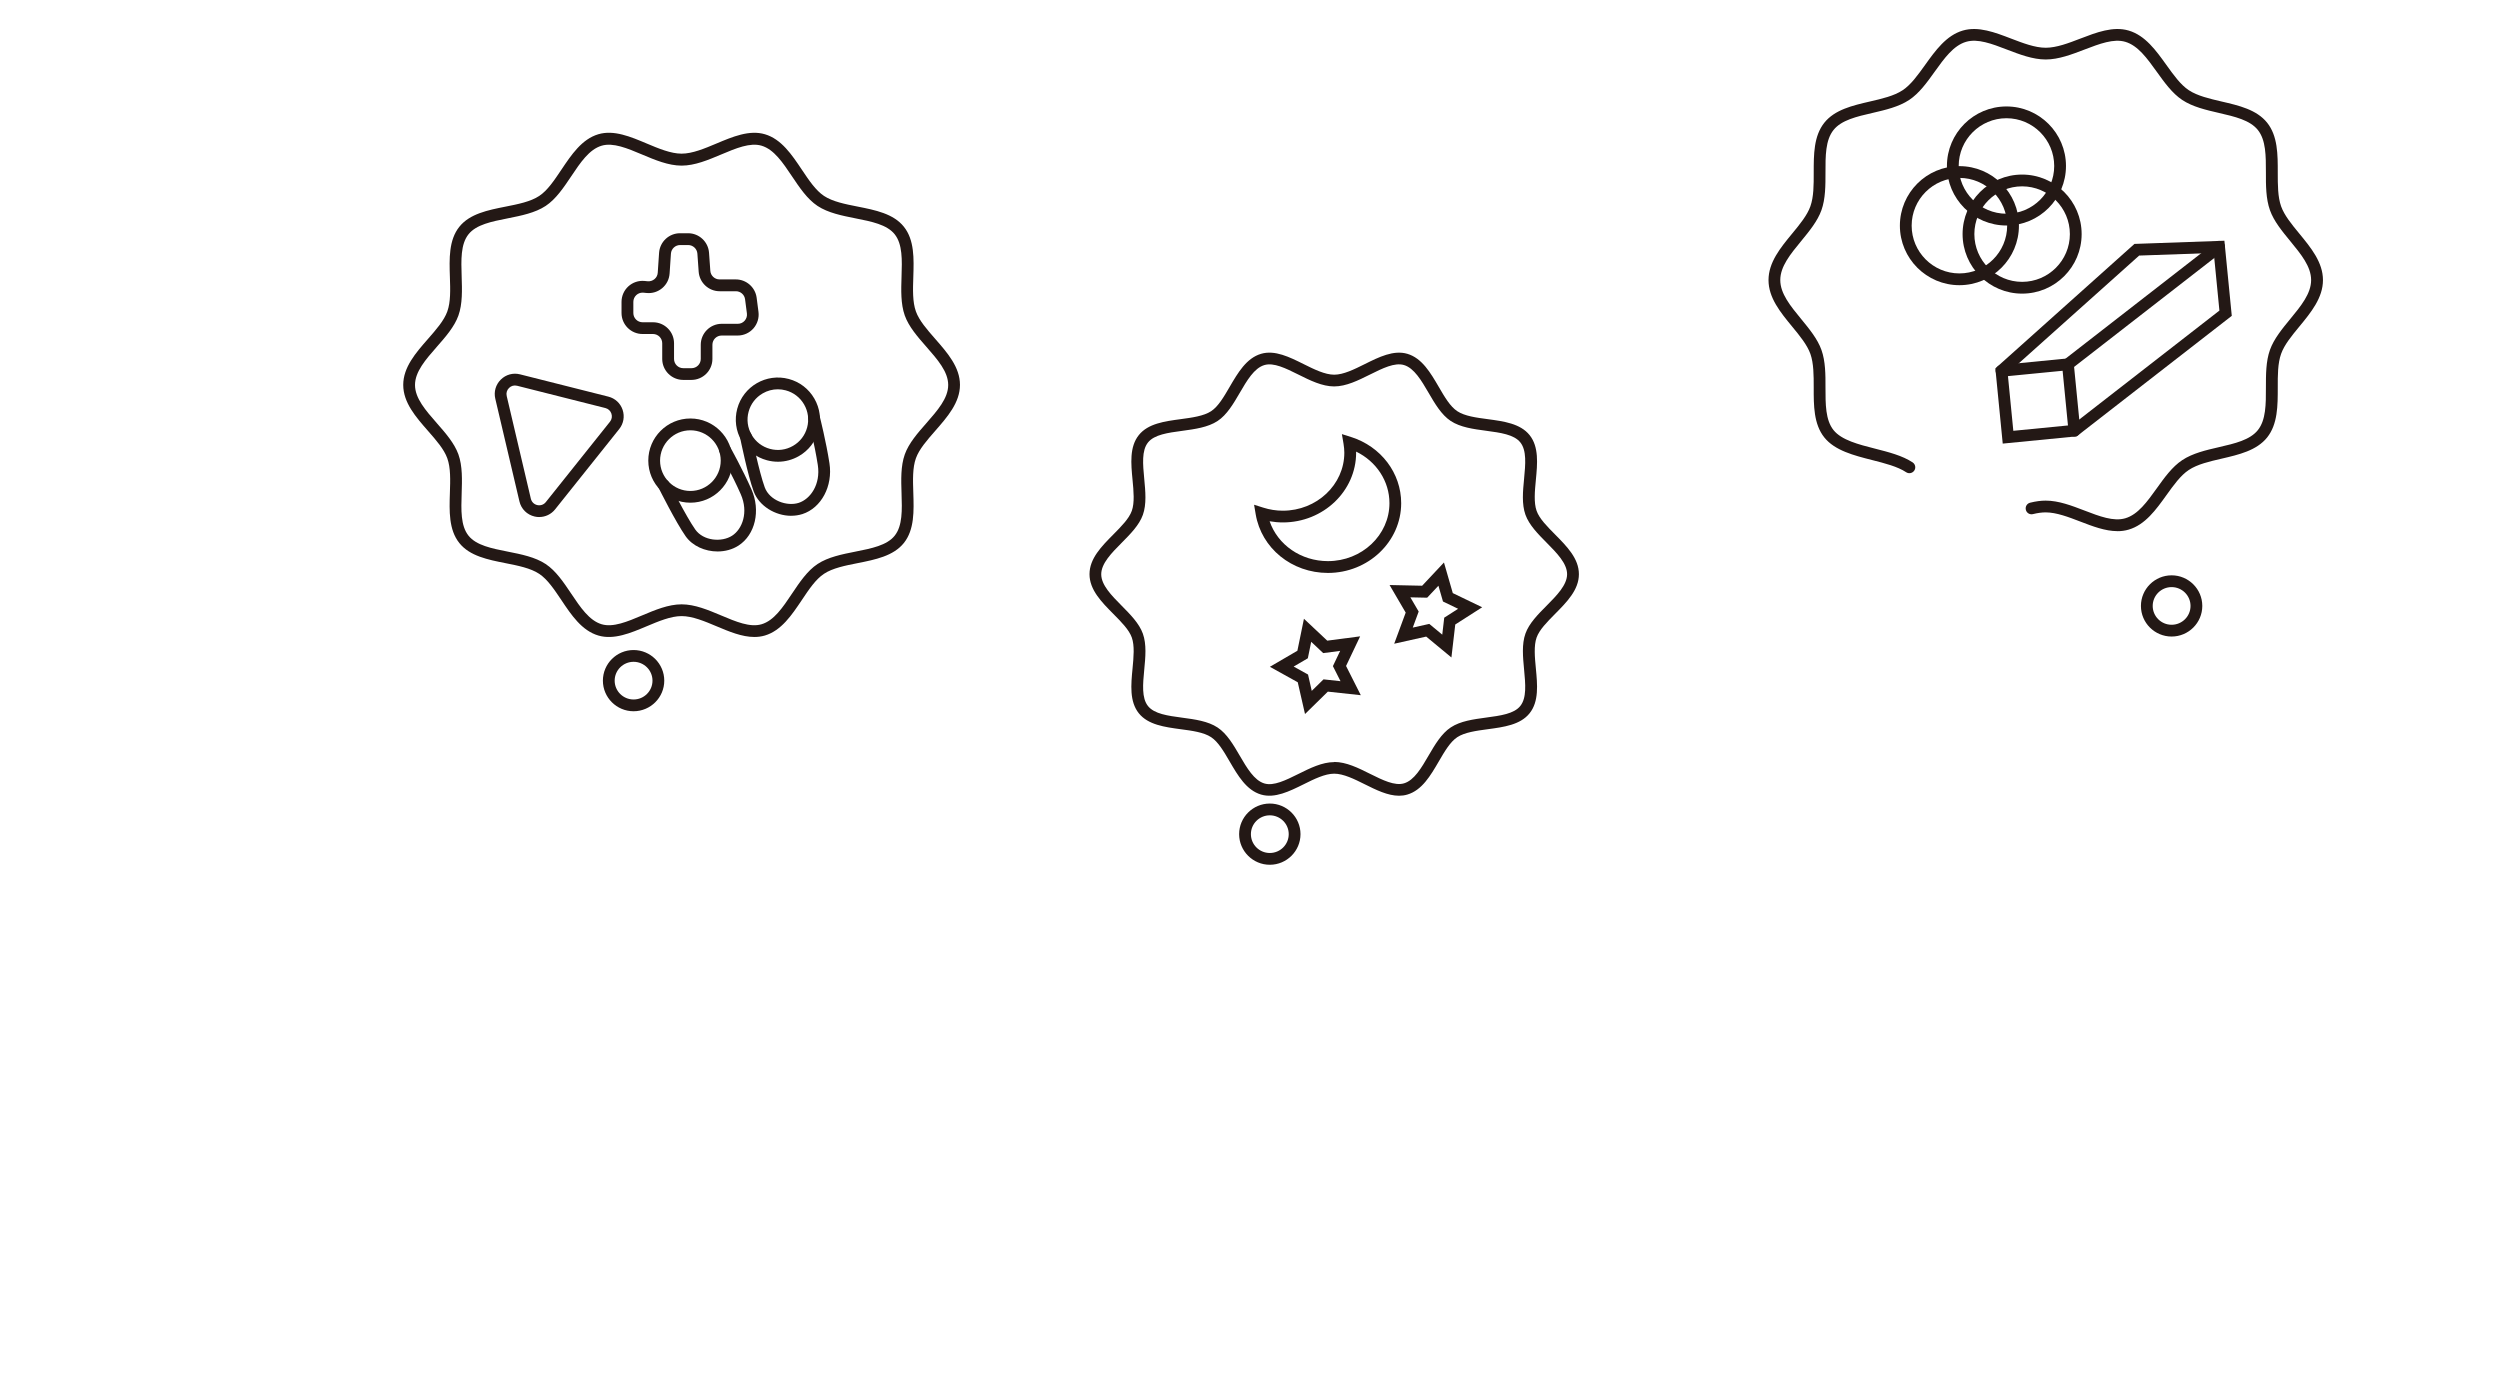 <svg width="344" height="190" viewBox="0 0 344 190" fill="none" xmlns="http://www.w3.org/2000/svg">
<path d="M74.205 71.147C74 71.147 73.789 71.126 73.579 71.077C72.526 70.839 71.716 70.04 71.473 68.987L68.152 54.862C67.926 53.901 68.212 52.919 68.914 52.228C69.616 51.536 70.604 51.267 71.559 51.51L83.708 54.576C84.637 54.809 85.371 55.489 85.674 56.396C85.976 57.303 85.803 58.286 85.209 59.031L76.381 70.089C75.841 70.764 75.042 71.142 74.205 71.142V71.147ZM69.724 54.495L73.044 68.62C73.152 69.068 73.482 69.398 73.93 69.5C74.378 69.597 74.821 69.446 75.107 69.085L83.935 58.026C84.189 57.708 84.259 57.303 84.129 56.914C84 56.526 83.697 56.25 83.303 56.148L71.154 53.081C70.744 52.978 70.339 53.086 70.042 53.383C69.745 53.68 69.626 54.08 69.724 54.49V54.495Z" fill="#231815"/>
<path d="M95.15 52.276H94.01C92.418 52.276 91.122 50.98 91.122 49.388V47.228C91.122 46.531 90.555 45.959 89.853 45.959H88.411C86.818 45.959 85.522 44.663 85.522 43.07V41.531C85.522 40.721 85.868 39.944 86.467 39.399C87.067 38.853 87.871 38.583 88.681 38.659L89.124 38.702C89.464 38.729 89.799 38.627 90.063 38.405C90.328 38.184 90.484 37.871 90.506 37.525L90.69 34.788C90.792 33.276 92.056 32.093 93.573 32.093H94.685C96.192 32.093 97.455 33.27 97.563 34.777L97.741 37.271C97.79 37.93 98.346 38.448 99.005 38.448H101.251C102.693 38.448 103.924 39.528 104.113 40.959L104.366 42.908C104.474 43.734 104.221 44.56 103.675 45.187C103.124 45.813 102.336 46.169 101.505 46.169H99.296C98.6 46.169 98.028 46.736 98.028 47.438V49.388C98.028 50.98 96.732 52.276 95.139 52.276H95.15ZM88.411 40.268C88.098 40.268 87.801 40.381 87.563 40.597C87.299 40.84 87.148 41.175 87.148 41.537V43.076C87.148 43.772 87.715 44.344 88.416 44.344H89.858C91.451 44.344 92.747 45.64 92.747 47.233V49.393C92.747 50.089 93.314 50.662 94.016 50.662H95.155C95.852 50.662 96.424 50.095 96.424 49.393V47.444C96.424 45.851 97.72 44.555 99.312 44.555H101.521C101.893 44.555 102.228 44.404 102.471 44.123C102.714 43.842 102.822 43.491 102.774 43.124L102.52 41.175C102.439 40.549 101.899 40.074 101.262 40.074H99.016C97.509 40.074 96.246 38.897 96.138 37.39L95.96 34.895C95.911 34.237 95.355 33.718 94.696 33.718H93.584C92.92 33.718 92.364 34.237 92.32 34.901L92.137 37.638C92.083 38.421 91.726 39.134 91.127 39.642C90.528 40.149 89.766 40.392 88.984 40.316L88.541 40.273C88.498 40.273 88.46 40.268 88.416 40.268H88.411Z" fill="#231815"/>
<path d="M298.814 87.588C296.487 87.588 294.592 85.698 294.592 83.377C294.592 81.055 296.487 79.165 298.814 79.165C301.141 79.165 303.036 81.055 303.036 83.377C303.036 85.698 301.141 87.588 298.814 87.588ZM298.814 80.785C297.378 80.785 296.212 81.946 296.212 83.377C296.212 84.807 297.378 85.968 298.814 85.968C300.25 85.968 301.417 84.807 301.417 83.377C301.417 81.946 300.25 80.785 298.814 80.785Z" fill="#231815"/>
<path d="M174.726 118.991C172.399 118.991 170.504 117.101 170.504 114.779C170.504 112.458 172.399 110.568 174.726 110.568C177.053 110.568 178.949 112.458 178.949 114.779C178.949 117.101 177.053 118.991 174.726 118.991ZM174.726 112.188C173.29 112.188 172.124 113.349 172.124 114.779C172.124 116.21 173.29 117.371 174.726 117.371C176.162 117.371 177.329 116.21 177.329 114.779C177.329 113.349 176.162 112.188 174.726 112.188Z" fill="#231815"/>
<path d="M87.18 97.868C84.853 97.868 82.958 95.979 82.958 93.657C82.958 91.335 84.853 89.445 87.18 89.445C89.507 89.445 91.403 91.335 91.403 93.657C91.403 95.979 89.507 97.868 87.18 97.868ZM87.18 91.065C85.744 91.065 84.578 92.226 84.578 93.657C84.578 95.088 85.744 96.249 87.18 96.249C88.617 96.249 89.783 95.088 89.783 93.657C89.783 92.226 88.617 91.065 87.18 91.065Z" fill="#231815"/>
<path d="M291.353 73.085C289.673 73.085 287.935 72.416 286.239 71.763C284.63 71.147 282.967 70.504 281.483 70.504C280.959 70.504 280.387 70.58 279.733 70.742C279.296 70.85 278.858 70.585 278.756 70.148C278.648 69.716 278.912 69.273 279.35 69.171C280.133 68.977 280.829 68.885 281.488 68.885C283.27 68.885 285.079 69.581 286.828 70.251C288.891 71.044 290.834 71.79 292.443 71.314C294.187 70.801 295.44 69.047 296.774 67.189C297.816 65.731 298.896 64.225 300.278 63.312C301.703 62.368 303.539 61.941 305.316 61.531C307.518 61.023 309.597 60.543 310.683 59.182C311.795 57.789 311.795 55.629 311.789 53.34C311.789 51.558 311.784 49.717 312.346 48.146C312.885 46.634 314.025 45.246 315.132 43.902C316.611 42.104 318.01 40.403 318.01 38.535C318.01 36.666 316.611 34.971 315.132 33.168C314.03 31.823 312.885 30.441 312.346 28.924C311.784 27.352 311.784 25.511 311.789 23.73C311.789 21.44 311.795 19.28 310.683 17.887C309.592 16.527 307.513 16.046 305.316 15.539C303.539 15.128 301.703 14.702 300.278 13.757C298.896 12.839 297.816 11.332 296.774 9.88C295.44 8.023 294.182 6.268 292.443 5.755C290.84 5.28 288.891 6.03 286.828 6.819C285.079 7.488 283.275 8.185 281.488 8.185C279.701 8.185 277.897 7.488 276.148 6.819C274.085 6.025 272.142 5.28 270.533 5.755C268.794 6.268 267.536 8.023 266.202 9.88C265.16 11.338 264.08 12.844 262.698 13.757C261.267 14.702 259.431 15.128 257.66 15.539C255.458 16.046 253.379 16.527 252.293 17.887C251.181 19.28 251.181 21.44 251.187 23.73C251.187 25.511 251.192 27.352 250.63 28.924C250.091 30.436 248.946 31.823 247.844 33.168C246.365 34.966 244.966 36.666 244.966 38.535C244.966 40.403 246.365 42.098 247.844 43.902C248.946 45.246 250.091 46.634 250.63 48.146C251.192 49.717 251.192 51.558 251.187 53.34C251.187 55.629 251.181 57.789 252.293 59.182C253.395 60.559 255.744 61.158 258.017 61.736C259.863 62.206 261.769 62.692 263.179 63.626C263.551 63.874 263.654 64.376 263.405 64.749C263.157 65.121 262.655 65.224 262.282 64.975C261.105 64.193 259.329 63.744 257.617 63.307C255.09 62.665 252.472 61.995 251.03 60.197C249.561 58.361 249.561 55.807 249.567 53.34C249.567 51.623 249.567 49.998 249.108 48.691C248.66 47.444 247.661 46.223 246.597 44.933C244.999 42.989 243.347 40.986 243.347 38.54C243.347 36.094 244.999 34.086 246.597 32.147C247.661 30.857 248.665 29.637 249.108 28.389C249.572 27.083 249.572 25.463 249.567 23.74C249.567 21.273 249.561 18.724 251.03 16.883C252.472 15.085 254.923 14.518 257.299 13.967C258.935 13.589 260.625 13.201 261.807 12.412C262.941 11.662 263.886 10.339 264.89 8.941C266.321 6.943 267.806 4.875 270.079 4.205C272.217 3.574 274.512 4.459 276.737 5.312C278.346 5.928 280.009 6.57 281.493 6.57C282.978 6.57 284.641 5.933 286.25 5.312C288.475 4.459 290.77 3.574 292.908 4.205C295.181 4.875 296.666 6.943 298.097 8.941C299.101 10.339 300.046 11.662 301.18 12.412C302.362 13.195 304.052 13.584 305.688 13.967C308.064 14.518 310.515 15.085 311.957 16.883C313.425 18.719 313.425 21.273 313.42 23.74C313.42 25.457 313.42 27.083 313.879 28.389C314.327 29.637 315.326 30.857 316.39 32.147C317.988 34.091 319.64 36.099 319.64 38.54C319.64 40.981 317.988 42.995 316.39 44.933C315.326 46.223 314.322 47.444 313.879 48.691C313.415 49.998 313.415 51.617 313.42 53.34C313.42 55.807 313.425 58.356 311.957 60.197C310.515 61.995 308.064 62.562 305.688 63.113C304.052 63.491 302.362 63.879 301.18 64.668C300.046 65.418 299.101 66.741 298.097 68.139C296.666 70.137 295.181 72.205 292.908 72.875C292.4 73.026 291.887 73.091 291.363 73.091L291.353 73.085Z" fill="#231815"/>
<path d="M192.506 109.493C190.957 109.493 189.353 108.694 187.793 107.917C186.351 107.198 184.855 106.459 183.587 106.459C182.318 106.459 180.822 107.198 179.381 107.917C177.431 108.883 175.412 109.887 173.522 109.331C171.508 108.737 170.337 106.729 169.203 104.785C168.393 103.392 167.626 102.08 166.654 101.437C165.639 100.762 164.025 100.546 162.464 100.341C160.261 100.044 157.977 99.737 156.703 98.149C155.402 96.524 155.623 94.213 155.839 91.972C155.985 90.433 156.136 88.846 155.737 87.723C155.353 86.648 154.306 85.596 153.199 84.478C151.584 82.847 149.916 81.168 149.916 79.008C149.916 76.849 151.584 75.169 153.199 73.539C154.306 72.421 155.353 71.363 155.737 70.294C156.136 69.171 155.985 67.578 155.839 66.044C155.623 63.803 155.402 61.487 156.703 59.867C157.977 58.275 160.256 57.972 162.464 57.675C164.025 57.465 165.634 57.249 166.654 56.579C167.626 55.937 168.393 54.625 169.203 53.231C170.337 51.288 171.508 49.279 173.522 48.685C175.417 48.124 177.431 49.128 179.381 50.1C180.822 50.818 182.318 51.558 183.587 51.558C184.855 51.558 186.351 50.818 187.793 50.1C189.742 49.128 191.761 48.129 193.651 48.685C195.665 49.279 196.837 51.288 197.971 53.231C198.781 54.625 199.547 55.937 200.519 56.579C201.534 57.254 203.149 57.47 204.709 57.675C206.912 57.972 209.196 58.28 210.47 59.867C211.771 61.493 211.55 63.803 211.334 66.044C211.188 67.583 211.037 69.171 211.437 70.294C211.82 71.368 212.868 72.421 213.974 73.539C215.589 75.169 217.257 76.849 217.257 79.008C217.257 81.168 215.589 82.847 213.974 84.478C212.868 85.596 211.82 86.654 211.437 87.723C211.037 88.846 211.188 90.439 211.334 91.972C211.55 94.213 211.771 96.529 210.47 98.149C209.196 99.742 206.917 100.044 204.709 100.341C203.149 100.552 201.534 100.768 200.519 101.437C199.547 102.08 198.781 103.392 197.971 104.785C196.837 106.729 195.665 108.737 193.651 109.331C193.273 109.445 192.89 109.493 192.506 109.493ZM183.587 104.844C185.239 104.844 186.902 105.67 188.511 106.475C190.26 107.344 191.913 108.165 193.192 107.787C194.591 107.377 195.595 105.649 196.567 103.975C197.436 102.485 198.338 100.941 199.623 100.093C200.951 99.213 202.749 98.975 204.488 98.738C206.464 98.473 208.332 98.225 209.196 97.139C210.087 96.027 209.903 94.132 209.714 92.129C209.552 90.417 209.38 88.641 209.903 87.177C210.405 85.768 211.631 84.532 212.819 83.339C214.201 81.945 215.632 80.499 215.632 79.008C215.632 77.518 214.201 76.076 212.819 74.678C211.636 73.485 210.411 72.248 209.903 70.834C209.38 69.37 209.547 67.599 209.714 65.882C209.903 63.874 210.087 61.984 209.196 60.872C208.327 59.786 206.458 59.538 204.482 59.273C202.744 59.041 200.94 58.798 199.617 57.924C198.332 57.071 197.436 55.532 196.567 54.041C195.595 52.373 194.585 50.645 193.187 50.23C191.902 49.852 190.255 50.672 188.505 51.541C186.896 52.341 185.228 53.172 183.581 53.172C181.934 53.172 180.266 52.346 178.657 51.541C176.908 50.672 175.261 49.852 173.976 50.235C172.577 50.645 171.573 52.373 170.596 54.047C169.726 55.537 168.83 57.081 167.54 57.929C166.211 58.804 164.413 59.047 162.675 59.284C160.699 59.549 158.83 59.803 157.967 60.883C157.076 61.995 157.259 63.89 157.448 65.893C157.61 67.605 157.783 69.381 157.259 70.844C156.757 72.259 155.531 73.49 154.344 74.689C152.961 76.082 151.53 77.529 151.53 79.019C151.53 80.509 152.961 81.951 154.344 83.349C155.526 84.543 156.752 85.779 157.259 87.194C157.783 88.657 157.616 90.428 157.448 92.145C157.259 94.148 157.076 96.043 157.967 97.156C158.836 98.241 160.704 98.489 162.68 98.754C164.419 98.986 166.222 99.229 167.545 100.109C168.83 100.957 169.726 102.501 170.596 103.991C171.568 105.66 172.577 107.387 173.976 107.803C175.261 108.187 176.913 107.36 178.657 106.497C180.266 105.697 181.934 104.866 183.581 104.866L183.587 104.844Z" fill="#231815"/>
<path d="M269.615 39.242C265.101 39.242 261.424 35.571 261.424 31.051C261.424 26.532 265.095 22.86 269.615 22.86C274.134 22.86 277.806 26.532 277.806 31.051C277.806 35.571 274.134 39.242 269.615 39.242ZM269.615 24.48C265.992 24.48 263.044 27.428 263.044 31.051C263.044 34.674 265.992 37.622 269.615 37.622C273.238 37.622 276.186 34.674 276.186 31.051C276.186 27.428 273.238 24.48 269.615 24.48Z" fill="#231815"/>
<path d="M276.088 31.03C271.574 31.03 267.897 27.358 267.897 22.839C267.897 18.32 271.569 14.648 276.088 14.648C280.608 14.648 284.279 18.32 284.279 22.839C284.279 27.358 280.608 31.03 276.088 31.03ZM276.088 16.268C272.465 16.268 269.517 19.216 269.517 22.839C269.517 26.462 272.465 29.41 276.088 29.41C279.711 29.41 282.659 26.462 282.659 22.839C282.659 19.216 279.711 16.268 276.088 16.268Z" fill="#231815"/>
<path d="M278.243 40.403C273.729 40.403 270.052 36.731 270.052 32.212C270.052 27.693 273.723 24.021 278.243 24.021C282.762 24.021 286.434 27.693 286.434 32.212C286.434 36.731 282.762 40.403 278.243 40.403ZM278.243 25.641C274.62 25.641 271.672 28.589 271.672 32.212C271.672 35.835 274.62 38.783 278.243 38.783C281.866 38.783 284.814 35.835 284.814 32.212C284.814 28.589 281.866 25.641 278.243 25.641Z" fill="#231815"/>
<path d="M275.576 61.045L274.561 50.694L293.701 33.562L306.077 33.124L307.092 43.459L285.754 60.041L275.581 61.039L275.576 61.045ZM276.256 51.358L277.033 59.279L285.127 58.486L305.391 42.735L304.614 34.804L294.349 35.166L276.256 51.358Z" fill="#231815"/>
<path d="M284.544 50.937C284.301 50.937 284.063 50.829 283.901 50.624C283.626 50.273 283.691 49.76 284.042 49.485L304.846 33.319C305.202 33.044 305.71 33.108 305.985 33.459C306.26 33.81 306.196 34.323 305.845 34.599L285.041 50.764C284.895 50.878 284.717 50.937 284.544 50.937Z" fill="#231815"/>
<path d="M285.435 60.073C285.024 60.073 284.668 59.76 284.63 59.344L283.815 51.018L275.489 51.833C275.035 51.877 274.647 51.553 274.603 51.105C274.56 50.662 274.884 50.262 275.332 50.219L285.273 49.242L286.25 59.182C286.293 59.625 285.969 60.024 285.521 60.068C285.494 60.068 285.467 60.068 285.44 60.068L285.435 60.073Z" fill="#231815"/>
<path d="M103.799 87.648C102.093 87.648 100.322 86.903 98.594 86.174C96.963 85.488 95.273 84.775 93.789 84.775C92.304 84.775 90.614 85.488 88.983 86.174C86.764 87.108 84.464 88.08 82.331 87.448C80.058 86.778 78.627 84.64 77.245 82.572C76.262 81.104 75.334 79.716 74.194 78.96C73.006 78.172 71.257 77.826 69.562 77.492C67.143 77.011 64.643 76.52 63.206 74.722C61.738 72.891 61.824 70.31 61.905 67.816C61.965 66.05 62.019 64.376 61.549 63.064C61.101 61.812 60.026 60.586 58.892 59.29C57.219 57.379 55.485 55.403 55.485 52.962C55.485 50.522 57.219 48.545 58.892 46.634C60.026 45.338 61.101 44.112 61.549 42.86C62.019 41.548 61.965 39.879 61.905 38.108C61.824 35.614 61.738 33.038 63.206 31.203C64.643 29.41 67.143 28.913 69.562 28.433C71.257 28.098 73.006 27.752 74.194 26.964C75.334 26.213 76.262 24.82 77.245 23.352C78.633 21.284 80.063 19.146 82.331 18.471C84.464 17.839 86.759 18.805 88.983 19.745C90.614 20.431 92.304 21.143 93.789 21.143C95.273 21.143 96.963 20.431 98.594 19.745C100.813 18.811 103.113 17.844 105.246 18.471C107.519 19.14 108.95 21.279 110.332 23.346C111.315 24.815 112.244 26.203 113.383 26.959C114.571 27.747 116.32 28.093 118.016 28.427C120.435 28.908 122.935 29.399 124.371 31.197C125.839 33.028 125.753 35.608 125.672 38.103C125.613 39.869 125.559 41.542 126.028 42.854C126.477 44.107 127.551 45.333 128.685 46.629C130.359 48.54 132.092 50.516 132.092 52.957C132.092 55.397 130.359 57.373 128.685 59.285C127.551 60.581 126.477 61.806 126.028 63.059C125.559 64.371 125.613 66.039 125.672 67.81C125.753 70.305 125.839 72.88 124.371 74.716C122.935 76.509 120.435 77.006 118.016 77.486C116.32 77.821 114.571 78.166 113.383 78.955C112.244 79.705 111.315 81.093 110.332 82.567C108.945 84.635 107.514 86.773 105.246 87.448C104.771 87.588 104.29 87.648 103.799 87.648ZM93.789 83.156C95.603 83.156 97.444 83.933 99.226 84.683C101.272 85.547 103.211 86.363 104.787 85.898C106.499 85.396 107.708 83.588 108.988 81.671C110.019 80.132 111.083 78.544 112.492 77.61C113.95 76.649 115.856 76.271 117.703 75.904C119.933 75.461 122.038 75.046 123.107 73.712C124.198 72.346 124.128 70.175 124.052 67.875C123.993 66.034 123.928 64.128 124.5 62.524C125.051 60.98 126.277 59.582 127.465 58.232C129.009 56.466 130.472 54.803 130.472 52.973C130.472 51.142 129.009 49.48 127.465 47.714C126.277 46.364 125.051 44.96 124.5 43.421C123.928 41.818 123.993 39.912 124.052 38.071C124.128 35.77 124.198 33.6 123.107 32.234C122.038 30.9 119.933 30.484 117.703 30.042C115.856 29.674 113.945 29.297 112.492 28.335C111.083 27.401 110.019 25.814 108.988 24.275C107.708 22.364 106.499 20.555 104.787 20.047C103.211 19.583 101.272 20.398 99.226 21.262C97.444 22.013 95.603 22.79 93.789 22.79C91.975 22.79 90.133 22.013 88.352 21.262C86.305 20.398 84.367 19.583 82.79 20.047C81.079 20.555 79.869 22.358 78.589 24.275C77.558 25.814 76.494 27.401 75.085 28.335C73.627 29.297 71.721 29.674 69.875 30.042C67.645 30.484 65.539 30.9 64.47 32.234C63.374 33.6 63.45 35.77 63.525 38.071C63.584 39.912 63.649 41.818 63.077 43.421C62.526 44.966 61.3 46.364 60.113 47.714C58.568 49.48 57.105 51.142 57.105 52.973C57.105 54.803 58.568 56.466 60.113 58.232C61.3 59.582 62.526 60.986 63.077 62.524C63.649 64.128 63.584 66.034 63.525 67.875C63.45 70.175 63.374 72.346 64.47 73.712C65.539 75.046 67.645 75.461 69.875 75.904C71.721 76.271 73.633 76.649 75.085 77.61C76.494 78.544 77.558 80.132 78.589 81.671C79.869 83.582 81.084 85.391 82.79 85.898C84.367 86.363 86.305 85.547 88.352 84.683C90.133 83.933 91.975 83.156 93.789 83.156Z" fill="#231815"/>
<path d="M182.728 78.836C177.749 78.836 173.57 75.44 172.782 70.758L172.561 69.452L173.824 69.851C174.704 70.132 175.611 70.272 176.518 70.272C181.183 70.272 184.979 66.693 184.979 62.292C184.979 61.909 184.941 61.498 184.866 61.04L184.644 59.733L185.908 60.133C190.033 61.439 192.803 65.1 192.803 69.236C192.803 74.527 188.278 78.836 182.722 78.836H182.728ZM174.699 71.725C175.816 74.97 179.007 77.211 182.728 77.211C187.393 77.211 191.188 73.631 191.188 69.23C191.188 66.212 189.39 63.496 186.604 62.141C186.604 62.19 186.604 62.238 186.604 62.287C186.604 67.578 182.08 71.887 176.524 71.887C175.914 71.887 175.303 71.833 174.699 71.725Z" fill="#231815"/>
<path d="M179.569 98.252L178.57 93.878L174.736 91.751L178.521 89.543L179.423 85.142L182.63 88.155L187.155 87.561L185.217 91.638L187.247 95.66L182.711 95.169L179.574 98.246L179.569 98.252ZM178.008 91.719L179.985 92.815L180.497 95.066L182.117 93.479L184.455 93.733L183.408 91.659L184.407 89.559L182.074 89.867L180.422 88.311L179.958 90.579L178.008 91.719Z" fill="#231815"/>
<path d="M199.72 90.471L196.243 87.594L191.842 88.576L193.424 84.294L191.205 80.499L195.687 80.596L198.689 77.399L199.904 81.611L203.948 83.56L200.244 85.93L199.715 90.466L199.72 90.471ZM196.664 85.844L198.456 87.329L198.726 84.991L200.638 83.771L198.554 82.766L197.927 80.596L196.378 82.243L194.067 82.194L195.211 84.149L194.396 86.357L196.664 85.85V85.844Z" fill="#231815"/>
<path d="M94.999 69.171C91.808 69.171 89.205 66.574 89.205 63.377C89.205 60.181 91.802 57.584 94.999 57.584C98.195 57.584 100.792 60.181 100.792 63.377C100.792 66.574 98.195 69.171 94.999 69.171ZM94.999 59.209C92.698 59.209 90.825 61.083 90.825 63.383C90.825 65.683 92.698 67.557 94.999 67.557C97.299 67.557 99.172 65.683 99.172 63.383C99.172 61.083 97.299 59.209 94.999 59.209Z" fill="#231815"/>
<path d="M98.735 75.882C97.018 75.882 95.29 75.137 94.34 73.782C92.979 71.844 90.717 67.308 90.62 67.119C90.42 66.719 90.582 66.234 90.981 66.034C91.381 65.834 91.867 65.996 92.067 66.395C92.088 66.444 94.372 71.012 95.663 72.853C96.791 74.457 99.318 74.63 100.738 73.712C102.137 72.81 103.028 70.499 101.926 67.999C100.765 65.359 99.059 62.303 99.043 62.276C98.827 61.887 98.962 61.39 99.356 61.174C99.745 60.958 100.241 61.093 100.457 61.487C100.528 61.617 102.212 64.635 103.406 67.351C104.691 70.267 103.918 73.588 101.618 75.072C100.765 75.623 99.75 75.882 98.735 75.882Z" fill="#231815"/>
<path d="M107.045 63.534C106.543 63.534 106.035 63.469 105.538 63.334C104.043 62.934 102.795 61.973 102.023 60.634C101.251 59.295 101.046 57.735 101.445 56.239C102.272 53.156 105.452 51.315 108.54 52.147C110.036 52.546 111.283 53.507 112.055 54.846C112.827 56.185 113.033 57.746 112.633 59.241C112.233 60.737 111.272 61.984 109.933 62.756C109.042 63.269 108.049 63.534 107.05 63.534H107.045ZM107.028 53.567C106.305 53.567 105.592 53.756 104.95 54.128C103.983 54.684 103.292 55.586 103.006 56.66C102.714 57.735 102.866 58.863 103.422 59.825C103.978 60.791 104.879 61.482 105.954 61.768C107.028 62.06 108.157 61.909 109.118 61.352C110.085 60.796 110.776 59.895 111.062 58.82C111.348 57.746 111.202 56.617 110.646 55.656C110.09 54.69 109.188 53.998 108.114 53.712C107.752 53.615 107.39 53.567 107.028 53.567Z" fill="#231815"/>
<path d="M108.869 70.974C106.666 70.974 104.436 69.614 103.702 67.61C102.886 65.386 101.877 60.418 101.834 60.208C101.742 59.77 102.028 59.344 102.465 59.252C102.903 59.16 103.329 59.446 103.421 59.884C103.432 59.932 104.452 64.943 105.224 67.049C105.899 68.89 108.297 69.711 109.906 69.192C111.488 68.679 112.946 66.682 112.53 63.982C112.087 61.126 111.234 57.74 111.228 57.708C111.121 57.276 111.38 56.833 111.817 56.725C112.249 56.617 112.692 56.876 112.8 57.314C112.838 57.454 113.68 60.807 114.133 63.739C114.619 66.887 113.016 69.894 110.408 70.737C109.911 70.893 109.398 70.969 108.88 70.969L108.869 70.974Z" fill="#231815"/>
</svg>
